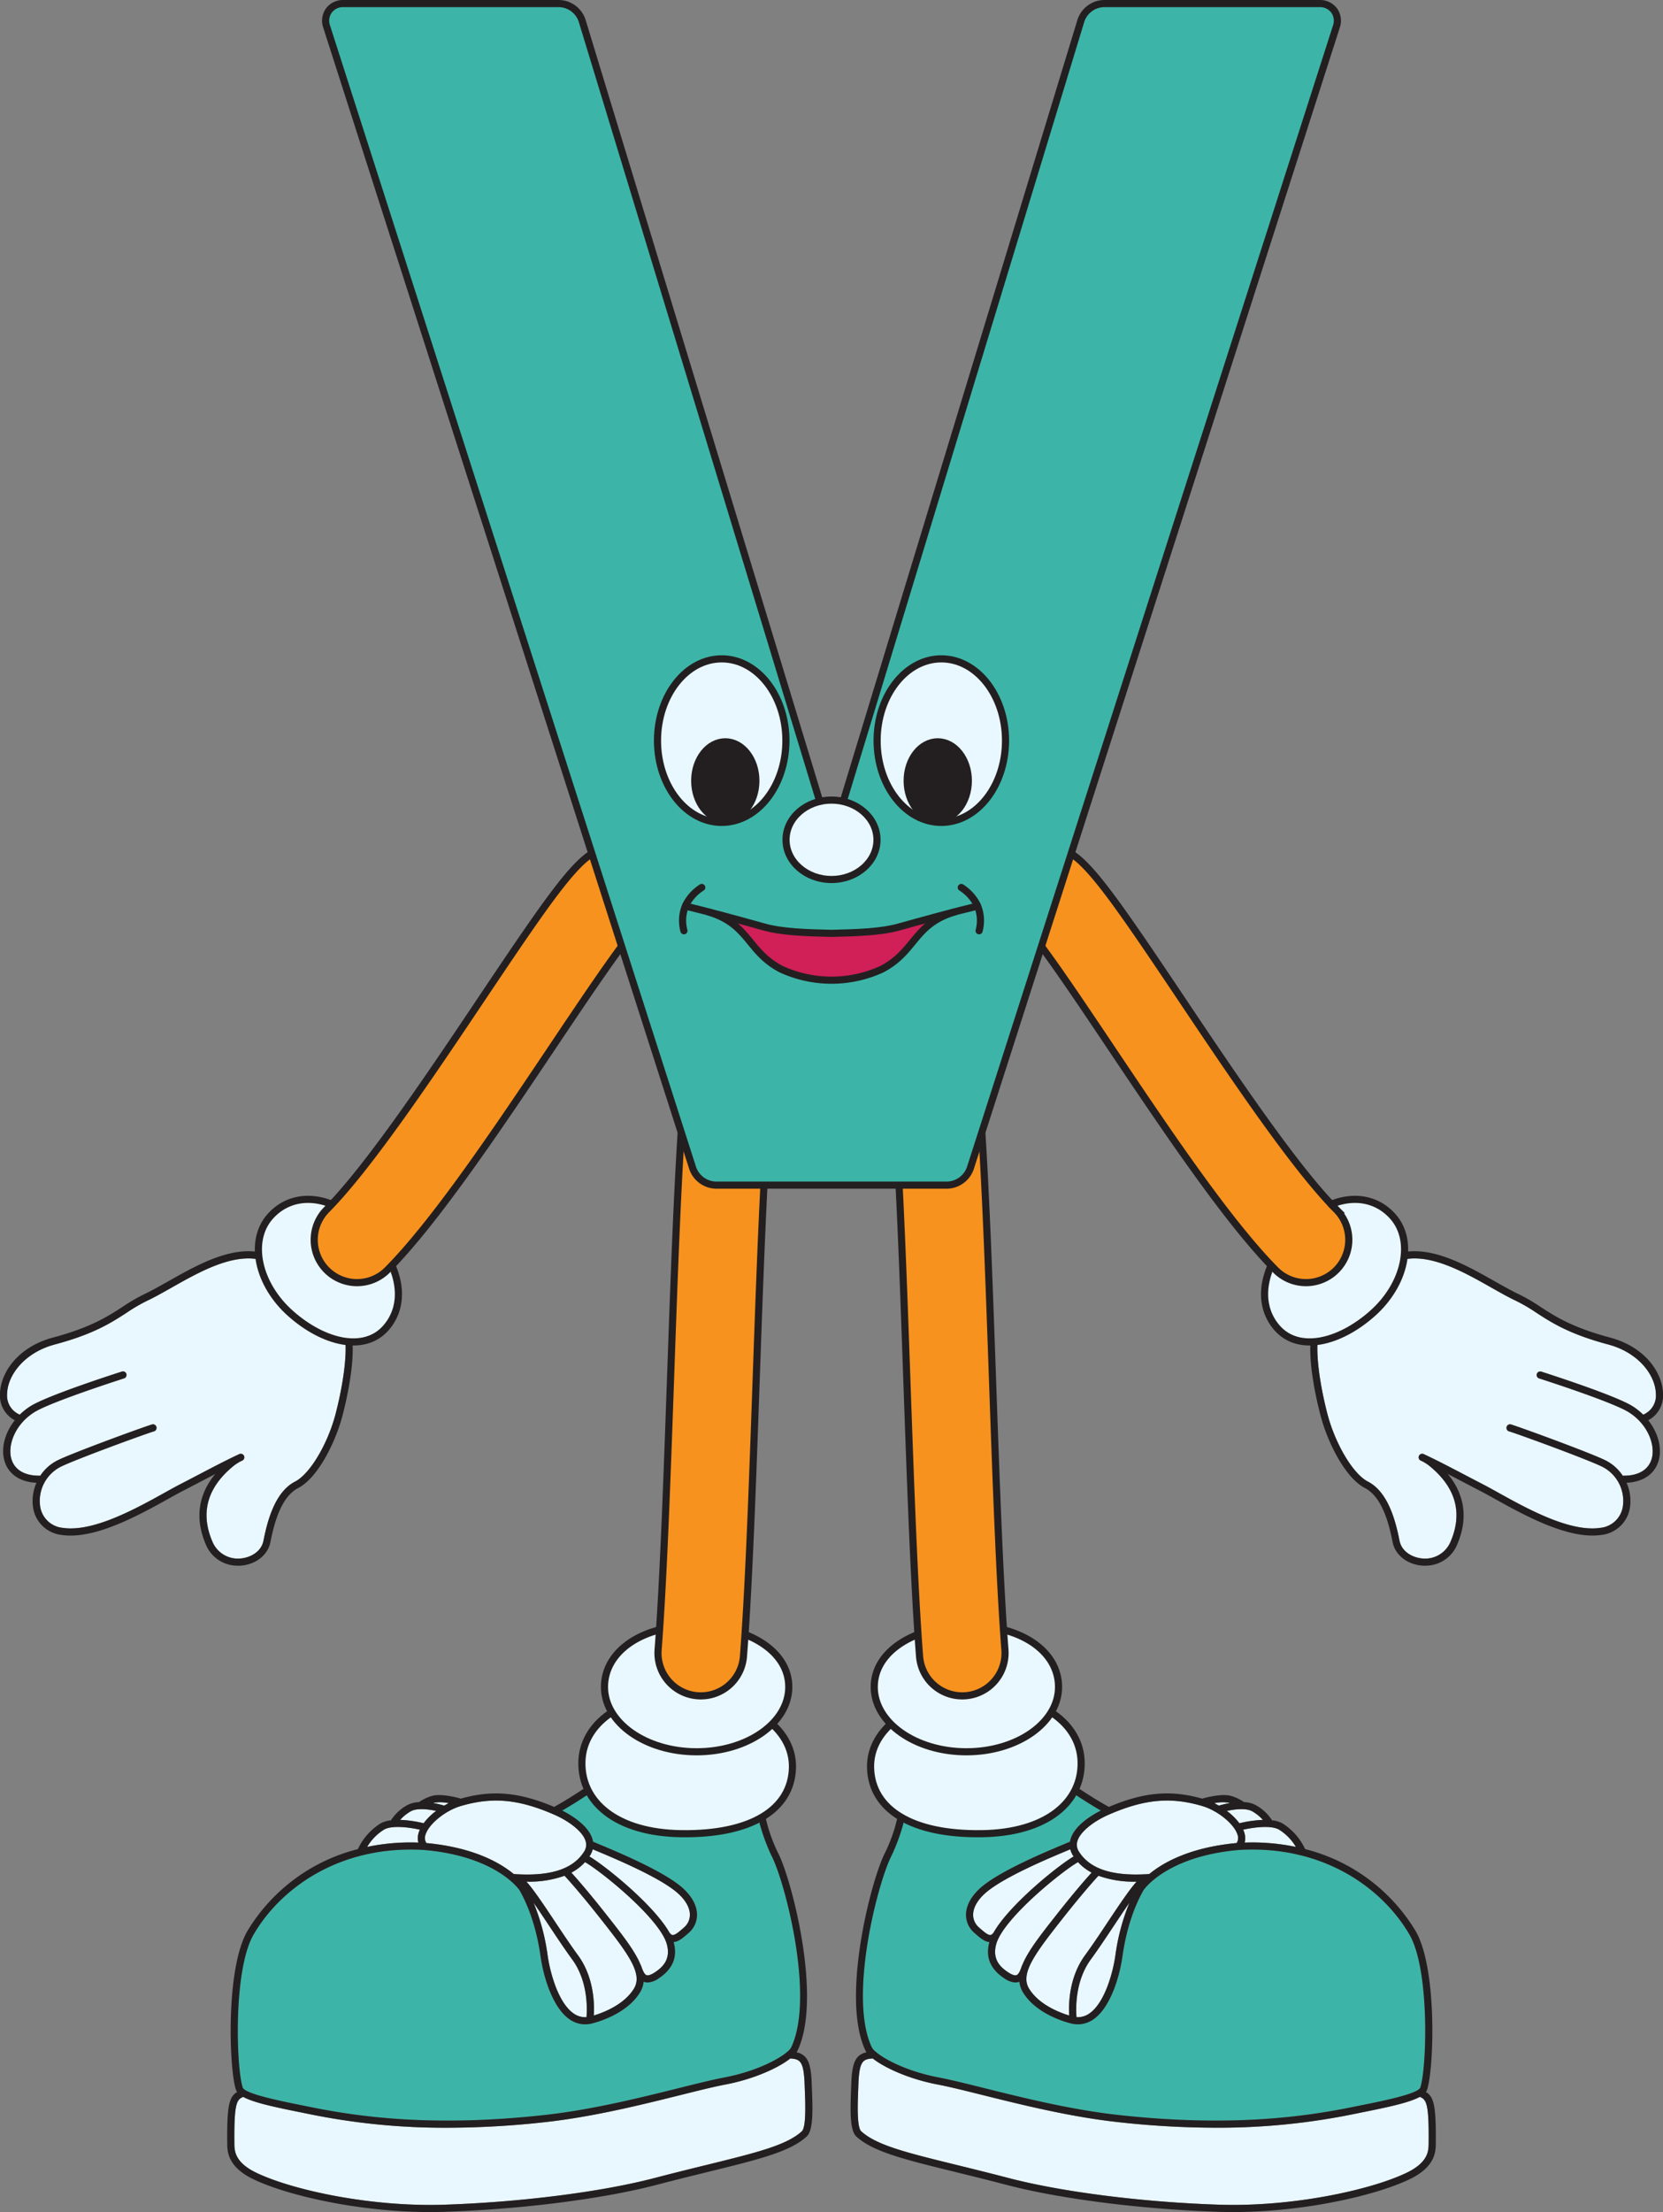 <svg xmlns="http://www.w3.org/2000/svg" viewBox="0 0 466.199 619.876"><rect x="0" y="0" width="466.199" height="619.876" fill="#808080" stroke="none"/><g id="Layer_2" data-name="Layer 2"><g id="V"><path d="M155.473,508.561c3.707,1.622,7.83,4.519,8.684,7.334a3.486,3.486,0,0,1-.46,3.043c-3.131,4.9-9.568,6.926-19.677,6.214-3.773-3.124-11.258-7.459-24.5-8.685a2.686,2.686,0,0,1-.216-2.382c.949-2.983,5.552-6.711,9.85-7.981C138.051,503.478,145.428,504.167,155.473,508.561Z" fill="#e9f7fe"/><path d="M167.077,518.6c5.108,2.136,17.071,7.138,22.373,11.442,2.505,2.035,3.907,4.324,3.948,6.446a4.633,4.633,0,0,1-1.665,3.652l-.153.134c-1.081.951-2.309,2.05-3.039,1.959-.088-.008-.355-.033-.735-.52a.959.959,0,0,0-.09-.077c-4.349-7.757-17.972-18.748-22.484-21.408.049-.072.1-.141.15-.215a5.988,5.988,0,0,0,.783-1.795Z" fill="#e9f7fe"/><path d="M162.012,547.885c-1.959-2.671-4.173-6-6.314-9.217-3.583-5.388-6.211-9.283-8.112-11.379l.168,0a29.241,29.241,0,0,0,10.511-1.657c.967,1.037,4.533,4.959,10.654,12.752,7.3,9.291,11.309,14.748,8.807,18.863-2.754,4.53-8.617,6.751-11.262,7.552C166.664,561.643,166.569,554.1,162.012,547.885Z" fill="#e9f7fe"/><path d="M164.419,565.256a5.582,5.582,0,0,1-3.724-1.115c-4.279-3.063-6.517-11.586-7.165-16.137a59.564,59.564,0,0,0-3.952-14.822c1.425,2.038,2.98,4.376,4.455,6.593,2.153,3.237,4.38,6.586,6.366,9.294C164.847,555.131,164.618,562.86,164.419,565.256Z" fill="#e9f7fe"/><path d="M179.717,550.828a.968.968,0,0,0-.126-.219c-1.549-3.837-4.99-8.228-9.1-13.458-5.479-6.975-8.892-10.838-10.311-12.391A14.013,14.013,0,0,0,164,521.825c4.328,2.4,20.887,15.737,22.916,22.924,1.2,4.271-1.109,6.463-3.26,7.9-1.081.721-1.912,1.015-2.4.846C180.609,553.271,180.134,552.081,179.717,550.828Z" fill="#e9f7fe"/><path d="M125.787,505.3c-.423.208-.846.433-1.265.675a25.986,25.986,0,0,0-3.089-.718c.074-.023.143-.048.218-.071A10.869,10.869,0,0,1,125.787,505.3Z" fill="#e9f7fe"/><path d="M115.122,507.593c1.71-.99,4.924-.61,7.147-.13a17.01,17.01,0,0,0-3.509,3.455,33.683,33.683,0,0,0-6.581-.939A11.931,11.931,0,0,1,115.122,507.593Z" fill="#e9f7fe"/><path d="M107.7,512.683c2.316-1.3,7.358-.553,9.993.036a7.264,7.264,0,0,0-.29.758,5.007,5.007,0,0,0-.118,2.862,59.858,59.858,0,0,0-14.348,1.208A13.989,13.989,0,0,1,107.7,512.683Z" fill="#e9f7fe"/><path d="M224.781,597.239c-4.283,3.915-12.715,5.988-26.687,9.422-4.309,1.058-9.193,2.259-14.641,3.682-14.937,3.905-37.524,6.766-58.946,7.469-20.572.671-42.417-4.084-52.537-8.9-6.216-2.959-6.246-6.239-6.265-8.274-.111-11.307.649-12.294,2.483-13.035,2.836,1.56,8.376,2.774,16.075,4.321l2.243.454a188.981,188.981,0,0,0,38.909,3.864,250.5,250.5,0,0,0,27.651-1.6c13.267-1.474,26.81-4.846,37.691-7.556,5.027-1.252,9.368-2.333,12.636-2.955,7.827-1.492,14.74-4.592,18.153-7.294,2.871.179,3.818.832,4.035,7.717.014.453.034.954.055,1.492C225.764,589.3,226.031,596.1,224.781,597.239Z" fill="#e9f7fe"/><path d="M71.071,542.144c7.141-12.359,23.373-25.083,47.554-23.753,20.42,1.682,26.891,11.123,26.954,11.219a.978.978,0,0,0,.065.077c1.735,3.085,4.536,8.986,5.905,18.6.861,6.045,3.468,14.25,7.982,17.482a7.593,7.593,0,0,0,4.493,1.5,8.12,8.12,0,0,0,1.49-.142l.016,0h0l.011,0c.447-.1,9.851-2.184,13.893-8.833a6.966,6.966,0,0,0,1-2.987c.059.026.11.06.172.081a2.908,2.908,0,0,0,.955.158,6.012,6.012,0,0,0,3.2-1.232c3.864-2.574,5.237-5.97,4.079-10.092,1.4-.113,2.7-1.239,4.062-2.438l.152-.133a6.663,6.663,0,0,0,2.344-5.193c-.052-2.722-1.716-5.549-4.686-7.96-5.526-4.487-17.675-9.567-22.863-11.736-.644-.268-1.186-.5-1.6-.673a6,6,0,0,0-.174-.77c-1.159-3.818-5.95-6.682-8.47-7.956,2.445-1.412,4.93-2.961,7.414-4.635.963-.648,4.339.679,7.915,2.086a76.285,76.285,0,0,0,15.864,4.822l.683.112c5.259.867,15.916,2.623,23.223.241a52.839,52.839,0,0,0,3.851,10.587c3.9,8.266,11.772,39.379,5.251,53.145a4.38,4.38,0,0,1-1.084,1.24.983.983,0,0,0-.261.215c-2.682,2.184-8.97,5.377-17.439,6.991-3.322.633-7.688,1.72-12.744,2.979-10.823,2.7-24.294,6.05-37.429,7.509-31.877,3.543-52.9.421-65.94-2.235l-2.247-.454c-6-1.208-16.049-3.229-16.627-5C66.225,579.42,65.341,552.062,71.071,542.144Z" fill="#3cb5a8"/><path d="M227.635,585.962c-.021-.531-.041-1.028-.055-1.474-.189-5.979-.91-8.593-4.282-9.4a3.528,3.528,0,0,0,.311-.515c6.787-14.326-1.242-46.368-5.249-54.855a44.818,44.818,0,0,1-3.914-11.213,1,1,0,0,0-1.369-.786c-6.772,2.771-17.919.935-23.275.052l-.685-.113a74.656,74.656,0,0,1-15.455-4.709c-4.777-1.878-7.932-3.118-9.766-1.883-2.869,1.936-5.742,3.7-8.545,5.275-9.863-4.162-17.355-4.814-26.243-2.3a.929.929,0,0,0-.217-.112c-.527-.147-5.222-1.418-7.8-.664A12.375,12.375,0,0,0,117.461,505a7.587,7.587,0,0,0-3.341.868,12.873,12.873,0,0,0-4.442,4.106.819.819,0,0,0-.04.118,7.968,7.968,0,0,0-2.923.853,16.989,16.989,0,0,0-6.391,7.226A50.589,50.589,0,0,0,69.34,541.144c-6.1,10.55-5.137,38.526-3.21,44.435a2.4,2.4,0,0,0,.349.643c-2.311,1.379-2.876,4.052-2.773,14.506.02,2.106.06,6.488,7.4,9.986,9.676,4.608,29.794,9.162,49.456,9.162,1.338,0,2.677-.022,4.007-.066,21.561-.707,44.316-3.593,59.386-7.531,5.434-1.42,10.311-2.619,14.614-3.677,14.28-3.509,22.9-5.628,27.558-9.887C227.92,597.079,227.871,591.971,227.635,585.962Zm-72.162-77.4c3.707,1.622,7.83,4.519,8.684,7.334a3.486,3.486,0,0,1-.46,3.043c-3.131,4.9-9.568,6.926-19.677,6.214-3.773-3.124-11.258-7.459-24.5-8.685a2.686,2.686,0,0,1-.216-2.382c.949-2.983,5.552-6.711,9.85-7.981C138.051,503.478,145.428,504.167,155.473,508.561Zm11.6,10.042c5.108,2.136,17.071,7.138,22.373,11.442,2.505,2.035,3.907,4.324,3.948,6.446a4.633,4.633,0,0,1-1.665,3.652l-.153.134c-1.081.951-2.309,2.05-3.039,1.959-.088-.008-.355-.033-.735-.52a.959.959,0,0,0-.09-.077c-4.349-7.757-17.972-18.748-22.484-21.408.049-.072.1-.141.15-.215a5.988,5.988,0,0,0,.783-1.795Zm-5.065,29.282c-1.959-2.671-4.173-6-6.314-9.217-3.583-5.388-6.211-9.283-8.112-11.379l.168,0a29.241,29.241,0,0,0,10.511-1.657c.967,1.037,4.533,4.959,10.654,12.752,7.3,9.291,11.309,14.748,8.807,18.863-2.754,4.53-8.617,6.751-11.262,7.552C166.664,561.643,166.569,554.1,162.012,547.885Zm2.407,17.371a5.582,5.582,0,0,1-3.724-1.115c-4.279-3.063-6.517-11.586-7.165-16.137a59.564,59.564,0,0,0-3.952-14.822c1.425,2.038,2.98,4.376,4.455,6.593,2.153,3.237,4.38,6.586,6.366,9.294C164.847,555.131,164.618,562.86,164.419,565.256Zm15.3-14.428a.968.968,0,0,0-.126-.219c-1.549-3.837-4.99-8.228-9.1-13.458-5.479-6.975-8.892-10.838-10.311-12.391A14.013,14.013,0,0,0,164,521.825c4.328,2.4,20.887,15.737,22.916,22.924,1.2,4.271-1.109,6.463-3.26,7.9-1.081.721-1.912,1.015-2.4.846C180.609,553.271,180.134,552.081,179.717,550.828ZM125.787,505.3c-.423.208-.846.433-1.265.675a25.986,25.986,0,0,0-3.089-.718c.074-.023.143-.048.218-.071A10.869,10.869,0,0,1,125.787,505.3Zm-10.665,2.291c1.71-.99,4.924-.61,7.147-.13a17.01,17.01,0,0,0-3.509,3.455,33.683,33.683,0,0,0-6.581-.939A11.931,11.931,0,0,1,115.122,507.593Zm-7.426,5.09c2.316-1.3,7.358-.553,9.993.036a7.264,7.264,0,0,0-.29.758,5.007,5.007,0,0,0-.118,2.862,59.858,59.858,0,0,0-14.348,1.208A13.989,13.989,0,0,1,107.7,512.683ZM71.071,542.144c7.141-12.359,23.373-25.083,47.554-23.753,20.42,1.682,26.891,11.123,26.954,11.219a.978.978,0,0,0,.065.077c1.735,3.085,4.536,8.986,5.905,18.6.861,6.045,3.468,14.25,7.982,17.482a7.593,7.593,0,0,0,4.493,1.5,8.12,8.12,0,0,0,1.49-.142l.016,0h0l.011,0c.447-.1,9.851-2.184,13.893-8.833a6.966,6.966,0,0,0,1-2.987c.059.026.11.06.172.081a2.908,2.908,0,0,0,.955.158,6.012,6.012,0,0,0,3.2-1.232c3.864-2.574,5.237-5.97,4.079-10.092,1.4-.113,2.7-1.239,4.062-2.438l.152-.133a6.663,6.663,0,0,0,2.344-5.193c-.052-2.722-1.716-5.549-4.686-7.96-5.526-4.487-17.675-9.567-22.863-11.736-.644-.268-1.186-.5-1.6-.673a6,6,0,0,0-.174-.77c-1.159-3.818-5.95-6.682-8.47-7.956,2.445-1.412,4.93-2.961,7.414-4.635.963-.648,4.339.679,7.915,2.086a76.285,76.285,0,0,0,15.864,4.822l.683.112c5.259.867,15.916,2.623,23.223.241a52.839,52.839,0,0,0,3.851,10.587c3.9,8.266,11.772,39.379,5.251,53.145a4.38,4.38,0,0,1-1.084,1.24.983.983,0,0,0-.261.215c-2.682,2.184-8.97,5.377-17.439,6.991-3.322.633-7.688,1.72-12.744,2.979-10.823,2.7-24.294,6.05-37.429,7.509-31.877,3.543-52.9.421-65.94-2.235l-2.247-.454c-6-1.208-16.049-3.229-16.627-5C66.225,579.42,65.341,552.062,71.071,542.144Zm153.71,55.1c-4.283,3.915-12.715,5.988-26.687,9.422-4.309,1.058-9.193,2.259-14.641,3.682-14.937,3.905-37.524,6.766-58.946,7.469-20.572.671-42.417-4.084-52.537-8.9-6.216-2.959-6.246-6.239-6.265-8.274-.111-11.307.649-12.294,2.483-13.035,2.836,1.56,8.376,2.774,16.075,4.321l2.243.454a188.981,188.981,0,0,0,38.909,3.864,250.5,250.5,0,0,0,27.651-1.6c13.267-1.474,26.81-4.846,37.691-7.556,5.027-1.252,9.368-2.333,12.636-2.955,7.827-1.492,14.74-4.592,18.153-7.294,2.871.179,3.818.832,4.035,7.717.014.453.034.954.055,1.492C225.764,589.3,226.031,596.1,224.781,597.239Z" fill="#231f20"/><path d="M222.151,495.509c-.381,11.456-11.4,18.615-31.18,18.339-18.1-.254-28.219-8.843-27.838-20.3s12.9-19.589,30.522-18.631C209.936,475.8,222.532,484.052,222.151,495.509Z" fill="#e9f7fe" stroke="#231f20" stroke-linecap="round" stroke-linejoin="round" stroke-width="2"/><path d="M221.123,472.729c0,10.031-11.566,18.165-25.834,18.165s-25.832-8.134-25.832-18.165,10.711-17.511,26.149-17.184C209.87,455.847,221.123,462.7,221.123,472.729Z" fill="#e9f7fe" stroke="#231f20" stroke-linecap="round" stroke-linejoin="round" stroke-width="2"/><path d="M196.468,475.228c-.309,0-.619-.013-.933-.036a12,12,0,0,1-11.044-12.885c1.485-19.305,2.5-48.024,3.48-75.8.985-27.9,2-56.752,3.519-76.69a12,12,0,0,1,23.931,1.818c-1.477,19.453-2.488,48.058-3.465,75.72-.989,28.018-2.013,56.99-3.536,76.791A12,12,0,0,1,196.468,475.228Z" fill="#f7921e" stroke="#231f20" stroke-miterlimit="10" stroke-width="2"/><path d="M337.051,506.1c4.3,1.27,8.9,5,9.851,7.981a2.683,2.683,0,0,1-.217,2.382c-13.241,1.226-20.726,5.561-24.5,8.685-10.108.712-16.546-1.317-19.677-6.214a3.49,3.49,0,0,1-.461-3.043c.856-2.815,4.979-5.712,8.686-7.334C320.778,504.167,328.156,503.478,337.051,506.1Z" fill="#e9f7fe"/><path d="M300.04,518.221a6.042,6.042,0,0,0,.784,1.795c.048.074.1.143.15.215-4.512,2.66-18.135,13.651-22.484,21.408a.959.959,0,0,0-.09.077c-.381.487-.647.512-.735.52-.73.091-1.959-1.008-3.04-1.959l-.153-.134a4.636,4.636,0,0,1-1.664-3.652c.041-2.122,1.443-4.411,3.947-6.446,5.3-4.3,17.266-9.306,22.374-11.442Z" fill="#e9f7fe"/><path d="M299.742,564.8c-2.645-.8-8.508-3.022-11.262-7.552-2.5-4.115,1.506-9.572,8.807-18.863,6.121-7.793,9.687-11.715,10.654-12.752a29.237,29.237,0,0,0,10.511,1.657l.169,0c-1.9,2.1-4.53,5.991-8.113,11.379-2.141,3.218-4.354,6.546-6.313,9.217C299.637,554.1,299.542,561.643,299.742,564.8Z" fill="#e9f7fe"/><path d="M305.806,549.069c1.986-2.708,4.214-6.057,6.367-9.294,1.475-2.217,3.03-4.555,4.455-6.593A59.564,59.564,0,0,0,312.676,548c-.647,4.551-2.886,13.074-7.165,16.137a5.584,5.584,0,0,1-3.724,1.115C301.588,562.86,301.359,555.131,305.806,549.069Z" fill="#e9f7fe"/><path d="M284.955,553.491c-.488.169-1.319-.125-2.4-.846-2.151-1.433-4.464-3.625-3.261-7.9,2.03-7.187,18.588-20.525,22.917-22.924a14.013,14.013,0,0,0,3.814,2.935c-1.419,1.553-4.832,5.416-10.311,12.391-4.109,5.23-7.551,9.621-9.1,13.458a.928.928,0,0,0-.125.219C286.072,552.081,285.6,553.271,284.955,553.491Z" fill="#e9f7fe"/><path d="M344.554,505.188c.076.023.145.048.219.071a25.986,25.986,0,0,0-3.089.718c-.419-.242-.842-.467-1.265-.675A10.864,10.864,0,0,1,344.554,505.188Z" fill="#e9f7fe"/><path d="M354.027,509.979a33.657,33.657,0,0,0-6.58.939,17.04,17.04,0,0,0-3.51-3.455c2.223-.48,5.436-.86,7.146.13A11.92,11.92,0,0,1,354.027,509.979Z" fill="#e9f7fe"/><path d="M363.273,517.547a59.853,59.853,0,0,0-14.348-1.208,5.007,5.007,0,0,0-.118-2.862,7.742,7.742,0,0,0-.29-.758c2.635-.589,7.677-1.339,9.993-.036A14,14,0,0,1,363.273,517.547Z" fill="#e9f7fe"/><path d="M240.57,586.042c.021-.538.041-1.039.054-1.492.218-6.885,1.164-7.538,4.036-7.717,3.413,2.7,10.326,5.8,18.154,7.294,3.266.622,7.607,1.7,12.635,2.955,10.881,2.71,24.423,6.082,37.691,7.556a250.505,250.505,0,0,0,27.65,1.6,189.02,189.02,0,0,0,38.911-3.864l2.242-.454c7.7-1.547,13.238-2.761,16.075-4.321,1.834.741,2.6,1.728,2.482,13.035-.018,2.035-.048,5.315-6.264,8.274-10.12,4.82-31.965,9.575-52.537,8.9-21.422-.7-44.009-3.564-58.946-7.469-5.448-1.423-10.332-2.624-14.641-3.682-13.972-3.434-22.405-5.507-26.687-9.422C240.175,596.1,240.442,589.3,240.57,586.042Z" fill="#e9f7fe"/><path d="M398.175,584.96c-.578,1.772-10.625,3.793-16.627,5l-2.248.454c-13.04,2.656-34.062,5.778-65.939,2.235-13.135-1.459-26.606-4.813-37.429-7.509-5.056-1.259-9.423-2.346-12.745-2.979-8.468-1.614-14.756-4.807-17.438-6.991a1,1,0,0,0-.261-.215,4.4,4.4,0,0,1-1.084-1.24c-6.522-13.766,1.347-44.879,5.251-53.145a52.813,52.813,0,0,0,3.85-10.587c7.309,2.382,17.965.626,23.224-.241l.683-.112a76.3,76.3,0,0,0,15.865-4.822c3.574-1.407,6.951-2.734,7.914-2.086,2.484,1.674,4.969,3.223,7.414,4.635-2.52,1.274-7.311,4.138-8.47,7.956a6,6,0,0,0-.174.77c-.417.177-.96.405-1.6.673-5.188,2.169-17.337,7.249-22.862,11.736-2.971,2.411-4.635,5.238-4.688,7.96a6.665,6.665,0,0,0,2.346,5.193l.15.133c1.363,1.2,2.661,2.325,4.063,2.438-1.158,4.122.214,7.518,4.079,10.092a6.01,6.01,0,0,0,3.2,1.232,2.9,2.9,0,0,0,.953-.158c.062-.021.114-.055.174-.081a6.924,6.924,0,0,0,.994,2.987c4.042,6.649,13.446,8.737,13.892,8.833l.012,0h0l.017,0a8.125,8.125,0,0,0,1.489.142,7.593,7.593,0,0,0,4.494-1.5c4.514-3.232,7.121-11.437,7.982-17.482,1.37-9.612,4.171-15.513,5.905-18.6a.8.8,0,0,0,.065-.077c.064-.1,6.535-9.537,26.954-11.219,24.18-1.33,40.413,11.394,47.553,23.753C400.865,552.062,399.981,579.42,398.175,584.96Z" fill="#3cb5a8"/><path d="M240.076,598.715c4.658,4.259,13.278,6.378,27.558,9.887,4.3,1.058,9.18,2.257,14.613,3.677,15.071,3.938,37.827,6.824,59.387,7.531,1.33.044,2.668.066,4.007.066,19.661,0,39.78-4.554,49.456-9.162,7.343-3.5,7.383-7.88,7.4-9.986.1-10.454-.461-13.127-2.772-14.506a2.425,2.425,0,0,0,.349-.643c1.927-5.909,2.886-33.885-3.209-44.435a50.6,50.6,0,0,0-30.985-22.978,17,17,0,0,0-6.391-7.226,7.963,7.963,0,0,0-2.923-.853.819.819,0,0,0-.04-.118,12.871,12.871,0,0,0-4.443-4.106,7.579,7.579,0,0,0-3.34-.868,12.378,12.378,0,0,0-3.63-1.727c-2.578-.754-7.273.517-7.8.664a.942.942,0,0,0-.219.112c-8.887-2.518-16.379-1.866-26.242,2.3-2.8-1.57-5.676-3.339-8.545-5.275-1.834-1.235-4.989,0-9.766,1.883a74.675,74.675,0,0,1-15.455,4.709l-.685.113c-5.356.883-16.5,2.719-23.276-.052a1,1,0,0,0-1.368.786,44.818,44.818,0,0,1-3.914,11.213c-4.007,8.487-12.036,40.529-5.249,54.855a3.618,3.618,0,0,0,.311.515c-3.372.808-4.093,3.422-4.282,9.4-.014.446-.034.943-.054,1.474C238.335,591.971,238.286,597.079,240.076,598.715ZM337.051,506.1c4.3,1.27,8.9,5,9.851,7.981a2.683,2.683,0,0,1-.217,2.382c-13.241,1.226-20.726,5.561-24.5,8.685-10.108.712-16.546-1.317-19.677-6.214a3.49,3.49,0,0,1-.461-3.043c.856-2.815,4.979-5.712,8.686-7.334C320.778,504.167,328.156,503.478,337.051,506.1ZM300.04,518.221a6.042,6.042,0,0,0,.784,1.795c.048.074.1.143.15.215-4.512,2.66-18.135,13.651-22.484,21.408a.959.959,0,0,0-.09.077c-.381.487-.647.512-.735.52-.73.091-1.959-1.008-3.04-1.959l-.153-.134a4.636,4.636,0,0,1-1.664-3.652c.041-2.122,1.443-4.411,3.947-6.446,5.3-4.3,17.266-9.306,22.374-11.442Zm-.3,46.581c-2.645-.8-8.508-3.022-11.262-7.552-2.5-4.115,1.506-9.572,8.807-18.863,6.121-7.793,9.687-11.715,10.654-12.752a29.237,29.237,0,0,0,10.511,1.657l.169,0c-1.9,2.1-4.53,5.991-8.113,11.379-2.141,3.218-4.354,6.546-6.313,9.217C299.637,554.1,299.542,561.643,299.742,564.8Zm6.064-15.733c1.986-2.708,4.214-6.057,6.367-9.294,1.475-2.217,3.03-4.555,4.455-6.593A59.564,59.564,0,0,0,312.676,548c-.647,4.551-2.886,13.074-7.165,16.137a5.584,5.584,0,0,1-3.724,1.115C301.588,562.86,301.359,555.131,305.806,549.069Zm-20.851,4.422c-.488.169-1.319-.125-2.4-.846-2.151-1.433-4.464-3.625-3.261-7.9,2.03-7.187,18.588-20.525,22.917-22.924a14.013,14.013,0,0,0,3.814,2.935c-1.419,1.553-4.832,5.416-10.311,12.391-4.109,5.23-7.551,9.621-9.1,13.458a.928.928,0,0,0-.125.219C286.072,552.081,285.6,553.271,284.955,553.491Zm59.6-48.3c.076.023.145.048.219.071a25.986,25.986,0,0,0-3.089.718c-.419-.242-.842-.467-1.265-.675A10.864,10.864,0,0,1,344.554,505.188Zm9.473,4.791a33.657,33.657,0,0,0-6.58.939,17.04,17.04,0,0,0-3.51-3.455c2.223-.48,5.436-.86,7.146.13A11.92,11.92,0,0,1,354.027,509.979Zm9.246,7.568a59.853,59.853,0,0,0-14.348-1.208,5.007,5.007,0,0,0-.118-2.862,7.742,7.742,0,0,0-.29-.758c2.635-.589,7.677-1.339,9.993-.036A14,14,0,0,1,363.273,517.547Zm34.9,67.413c-.578,1.772-10.625,3.793-16.627,5l-2.248.454c-13.04,2.656-34.062,5.778-65.939,2.235-13.135-1.459-26.606-4.813-37.429-7.509-5.056-1.259-9.423-2.346-12.745-2.979-8.468-1.614-14.756-4.807-17.438-6.991a1,1,0,0,0-.261-.215,4.4,4.4,0,0,1-1.084-1.24c-6.522-13.766,1.347-44.879,5.251-53.145a52.813,52.813,0,0,0,3.85-10.587c7.309,2.382,17.965.626,23.224-.241l.683-.112a76.3,76.3,0,0,0,15.865-4.822c3.574-1.407,6.951-2.734,7.914-2.086,2.484,1.674,4.969,3.223,7.414,4.635-2.52,1.274-7.311,4.138-8.47,7.956a6,6,0,0,0-.174.77c-.417.177-.96.405-1.6.673-5.188,2.169-17.337,7.249-22.862,11.736-2.971,2.411-4.635,5.238-4.688,7.96a6.665,6.665,0,0,0,2.346,5.193l.15.133c1.363,1.2,2.661,2.325,4.063,2.438-1.158,4.122.214,7.518,4.079,10.092a6.01,6.01,0,0,0,3.2,1.232,2.9,2.9,0,0,0,.953-.158c.062-.021.114-.055.174-.081a6.924,6.924,0,0,0,.994,2.987c4.042,6.649,13.446,8.737,13.892,8.833l.012,0h0l.017,0a8.125,8.125,0,0,0,1.489.142,7.593,7.593,0,0,0,4.494-1.5c4.514-3.232,7.121-11.437,7.982-17.482,1.37-9.612,4.171-15.513,5.905-18.6a.8.8,0,0,0,.065-.077c.064-.1,6.535-9.537,26.954-11.219,24.18-1.33,40.413,11.394,47.553,23.753C400.865,552.062,399.981,579.42,398.175,584.96ZM240.57,586.042c.021-.538.041-1.039.054-1.492.218-6.885,1.164-7.538,4.036-7.717,3.413,2.7,10.326,5.8,18.154,7.294,3.266.622,7.607,1.7,12.635,2.955,10.881,2.71,24.423,6.082,37.691,7.556a250.505,250.505,0,0,0,27.65,1.6,189.02,189.02,0,0,0,38.911-3.864l2.242-.454c7.7-1.547,13.238-2.761,16.075-4.321,1.834.741,2.6,1.728,2.482,13.035-.018,2.035-.048,5.315-6.264,8.274-10.12,4.82-31.965,9.575-52.537,8.9-21.422-.7-44.009-3.564-58.946-7.469-5.448-1.423-10.332-2.624-14.641-3.682-13.972-3.434-22.405-5.507-26.687-9.422C240.175,596.1,240.442,589.3,240.57,586.042Z" fill="#231f20"/><path d="M244.055,495.509c.381,11.456,11.4,18.615,31.18,18.339,18.1-.254,28.219-8.843,27.838-20.3s-12.9-19.589-30.522-18.631C256.27,475.8,243.674,484.052,244.055,495.509Z" fill="#e9f7fe" stroke="#231f20" stroke-linecap="round" stroke-linejoin="round" stroke-width="2"/><path d="M245.082,472.729c0,10.031,11.567,18.165,25.834,18.165s25.832-8.134,25.832-18.165-10.71-17.511-26.148-17.184C256.336,455.847,245.082,462.7,245.082,472.729Z" fill="#e9f7fe" stroke="#231f20" stroke-linecap="round" stroke-linejoin="round" stroke-width="2"/><path d="M269.738,475.228c.308,0,.619-.013.933-.036a12,12,0,0,0,11.044-12.885c-1.485-19.305-2.5-48.024-3.48-75.8-.986-27.9-2-56.752-3.519-76.69a12,12,0,0,0-23.931,1.818c1.477,19.453,2.488,48.058,3.464,75.72.991,28.018,2.014,56.99,3.537,76.791A12,12,0,0,0,269.738,475.228Z" fill="#f7921e" stroke="#231f20" stroke-miterlimit="10" stroke-width="2"/><path d="M94.31,369.762c4.251,2.178,2.582,15.423-.138,26.1-2.208,8.671-7.241,17.158-11.457,19.321-5.587,2.867-7.729,10.828-8.854,16.566-.6,3.042-3.566,4.684-6.244,4.96a7.734,7.734,0,0,1-8.132-4.848c-3.419-8.1-1.3-15.271,6.266-21.292a16.091,16.091,0,0,1,1.537-.981c.2-.095.412-.2.609-.287a1,1,0,1,0-.841-1.814c-.175.081-.361.17-.541.255a.116.116,0,0,1-.018,0l-.1.052c-3.2,1.51-7.042,3.517-11.1,5.641-1.64.858-3.328,1.741-5.04,2.625-1.155.6-2.5,1.344-4.057,2.209-7.882,4.375-19.727,10.951-28.22,9.929-.14-.017-.28-.035-.418-.056a7.088,7.088,0,0,1-6.329-6.187,10.747,10.747,0,0,1,5.887-10.983c4.244-2.069,22.708-8.834,26.069-9.885a1,1,0,1,0-.6-1.909c-3.391,1.06-22.046,7.9-26.349,10a12.4,12.4,0,0,0-4.955,4.375,1.031,1.031,0,0,0-.147-.028c-4.24.045-7.071-1.641-7.965-4.742C2.076,405,4.221,399.064,9.7,395.689c4.808-2.962,24.9-9.379,25.1-9.444a1,1,0,0,0-.607-1.905c-.836.266-20.526,6.557-25.542,9.646a17.407,17.407,0,0,0-3.1,2.442A5.794,5.794,0,0,1,2,390.515c.137-5.1,4.775-11.468,13.376-13.763,10.918-2.914,15.818-6.1,20.142-8.9a47.288,47.288,0,0,1,5.661-3.311c2.155-1.016,4.511-2.348,7-3.758,9.032-5.105,20.272-11.458,28.847-6.1a37.419,37.419,0,0,1,11.547,6.28C95.46,366.575,93.819,369.51,94.31,369.762Z" fill="#e9f7fe"/><path d="M95.223,367.982a1,1,0,1,0-.913,1.78c4.251,2.178,2.582,15.423-.138,26.1-2.208,8.671-7.241,17.158-11.457,19.321-5.587,2.867-7.729,10.828-8.854,16.566-.6,3.042-3.566,4.683-6.244,4.96a7.736,7.736,0,0,1-8.132-4.848c-3.419-8.1-1.3-15.271,6.266-21.292a16.091,16.091,0,0,1,1.537-.981c.2-.095.412-.2.609-.287a1,1,0,1,0-.841-1.814c-.175.081-.361.17-.541.255a.116.116,0,0,1-.018,0l-.1.052c-3.2,1.51-7.042,3.517-11.1,5.641-1.64.858-3.328,1.741-5.04,2.625-1.155.6-2.5,1.344-4.057,2.209-7.882,4.375-19.727,10.951-28.22,9.929-.14-.017-.28-.035-.418-.056a7.088,7.088,0,0,1-6.329-6.187,10.747,10.747,0,0,1,5.887-10.983c4.244-2.069,22.708-8.834,26.069-9.885a1,1,0,1,0-.6-1.909c-3.391,1.06-22.046,7.9-26.349,10a12.4,12.4,0,0,0-4.955,4.375,1.031,1.031,0,0,0-.147-.028c-4.24.045-7.071-1.641-7.965-4.742C2.076,405,4.221,399.064,9.7,395.689c4.808-2.962,24.9-9.379,25.1-9.444a1,1,0,0,0-.607-1.905c-.836.266-20.526,6.557-25.542,9.646a17.407,17.407,0,0,0-3.1,2.442A5.794,5.794,0,0,1,2,390.515c.137-5.1,4.775-11.468,13.376-13.763,10.918-2.914,15.818-6.1,20.142-8.9a47.288,47.288,0,0,1,5.661-3.311c2.155-1.016,4.511-2.348,7-3.758,9.032-5.105,20.272-11.458,28.847-6.1a1,1,0,1,0,1.06-1.7c-9.587-5.991-21.4.688-30.89,6.053-2.462,1.391-4.787,2.7-6.875,3.69a48.849,48.849,0,0,0-5.9,3.442c-4.2,2.726-8.958,5.815-19.569,8.647C4.87,377.486.155,384.8,0,390.462A7.824,7.824,0,0,0,4.144,398c-2.736,3.458-3.939,7.728-2.9,11.343.993,3.441,3.822,5.592,7.891,6.081.353.043.717.07,1.088.087a12.5,12.5,0,0,0-.977,6.754,9.087,9.087,0,0,0,8.005,7.861c.156.025.314.046.472.065,9.145,1.1,21.329-5.664,29.438-10.166,1.542-.857,2.875-1.6,4-2.18,1.714-.886,3.405-1.77,5.048-2.629,1.408-.736,2.786-1.456,4.124-2.149-4.762,5.763-5.712,12.439-2.7,19.576a9.549,9.549,0,0,0,7.858,6.038,10.5,10.5,0,0,0,2.321.021c4.1-.423,7.315-3.061,8-6.563,1.046-5.331,2.992-12.7,7.805-15.172,5.405-2.773,10.465-12.687,12.482-20.607C98,388.933,101.7,371.3,95.223,367.982Z" fill="#231f20"/><path d="M108.161,372.144c-6.046,6.845-17.38,4.168-26.642-4.014S69.652,347.768,75.7,340.924s16.365-6.6,25.366,1.869C112.907,353.932,114.206,365.3,108.161,372.144Z" fill="#e9f7fe" stroke="#231f20" stroke-linecap="round" stroke-linejoin="round" stroke-width="2"/><path d="M98.645,359.339a11.978,11.978,0,0,0,9.959-3.461c13.455-13.555,30.9-39.588,46.3-62.556,9.343-13.938,20.97-31.284,24.5-34.282A12,12,0,1,0,164.532,240.2c-5.878,4.616-14.18,16.807-29.563,39.758-14.063,20.98-31.566,47.09-43.4,59.013a12,12,0,0,0,7.075,20.367Z" fill="#f7921e" stroke="#231f20" stroke-miterlimit="10" stroke-width="2"/><path d="M371.889,369.762c-4.251,2.178-2.582,15.423.138,26.1,2.208,8.671,7.241,17.158,11.457,19.321,5.587,2.867,7.729,10.828,8.854,16.566.6,3.042,3.566,4.684,6.244,4.96a7.733,7.733,0,0,0,8.132-4.848c3.419-8.1,1.3-15.271-6.265-21.292a16.345,16.345,0,0,0-1.537-.981c-.2-.095-.412-.2-.609-.287a1,1,0,1,1,.84-1.814c.175.081.362.17.542.255,0,0,.011,0,.017,0,.032.015.069.036.1.052,3.2,1.51,7.042,3.517,11.105,5.641,1.641.858,3.328,1.741,5.04,2.625,1.156.6,2.5,1.344,4.057,2.209,7.882,4.375,19.727,10.951,28.22,9.929.141-.017.28-.035.419-.056a7.088,7.088,0,0,0,6.328-6.187,10.747,10.747,0,0,0-5.887-10.983c-4.244-2.069-22.707-8.834-26.068-9.885a1,1,0,1,1,.6-1.909c3.391,1.06,22.046,7.9,26.349,10a12.4,12.4,0,0,1,4.955,4.375,1.031,1.031,0,0,1,.147-.028c4.241.045,7.071-1.641,7.965-4.742,1.093-3.788-1.052-9.722-6.533-13.1-4.809-2.962-24.9-9.379-25.1-9.444A1,1,0,0,1,432,384.34c.836.266,20.526,6.557,25.542,9.646a17.407,17.407,0,0,1,3.1,2.442,5.794,5.794,0,0,0,3.553-5.913c-.136-5.1-4.775-11.468-13.376-13.763-10.917-2.914-15.818-6.1-20.141-8.9a47.38,47.38,0,0,0-5.662-3.311c-2.155-1.016-4.511-2.348-7-3.758-9.032-5.105-20.272-11.458-28.847-6.1a37.42,37.42,0,0,0-11.546,6.28C370.74,366.575,372.381,369.51,371.889,369.762Z" fill="#e9f7fe"/><path d="M370.977,367.982a1,1,0,1,1,.912,1.78c-4.251,2.178-2.582,15.423.138,26.1,2.208,8.671,7.241,17.158,11.457,19.321,5.587,2.867,7.729,10.828,8.854,16.566.6,3.042,3.566,4.683,6.244,4.96a7.736,7.736,0,0,0,8.132-4.848c3.419-8.1,1.3-15.271-6.265-21.292a16.345,16.345,0,0,0-1.537-.981c-.2-.095-.412-.2-.609-.287a1,1,0,1,1,.84-1.814c.175.081.362.17.542.255,0,0,.011,0,.017,0,.032.015.069.036.1.052,3.2,1.51,7.042,3.517,11.105,5.641,1.641.858,3.328,1.741,5.04,2.625,1.156.6,2.5,1.344,4.057,2.209,7.882,4.375,19.727,10.951,28.22,9.929.141-.017.28-.035.419-.056a7.088,7.088,0,0,0,6.328-6.187,10.747,10.747,0,0,0-5.887-10.983c-4.244-2.069-22.707-8.834-26.068-9.885a1,1,0,1,1,.6-1.909c3.391,1.06,22.046,7.9,26.349,10a12.4,12.4,0,0,1,4.955,4.375,1.031,1.031,0,0,1,.147-.028c4.241.045,7.071-1.641,7.965-4.742,1.093-3.788-1.052-9.722-6.533-13.1-4.809-2.962-24.9-9.379-25.1-9.444A1,1,0,0,1,432,384.34c.836.266,20.526,6.557,25.542,9.646a17.407,17.407,0,0,1,3.1,2.442,5.794,5.794,0,0,0,3.553-5.913c-.136-5.1-4.775-11.468-13.376-13.763-10.917-2.914-15.818-6.1-20.141-8.9a47.38,47.38,0,0,0-5.662-3.311c-2.155-1.016-4.511-2.348-7-3.758-9.032-5.105-20.272-11.458-28.847-6.1a1,1,0,1,1-1.059-1.7c9.586-5.991,21.4.688,30.89,6.053,2.461,1.391,4.786,2.7,6.874,3.69a48.849,48.849,0,0,1,5.9,3.442c4.2,2.726,8.959,5.815,19.569,8.647,9.993,2.667,14.708,9.978,14.859,15.643a7.823,7.823,0,0,1-4.14,7.536c2.736,3.458,3.94,7.728,2.9,11.343-.993,3.441-3.822,5.592-7.891,6.081-.353.043-.717.07-1.088.087a12.5,12.5,0,0,1,.977,6.754,9.087,9.087,0,0,1-8,7.861c-.156.025-.313.046-.472.065-9.145,1.1-21.329-5.664-29.438-10.166-1.542-.857-2.875-1.6-4-2.18-1.715-.886-3.406-1.77-5.049-2.629-1.408-.736-2.786-1.456-4.124-2.149,4.762,5.763,5.712,12.439,2.7,19.576a9.548,9.548,0,0,1-7.858,6.038,10.5,10.5,0,0,1-2.321.021c-4.1-.423-7.314-3.061-8-6.563-1.046-5.331-2.991-12.7-7.8-15.172-5.405-2.773-10.465-12.687-12.482-20.607C368.2,388.933,364.5,371.3,370.977,367.982Z" fill="#231f20"/><path d="M358.038,372.144c6.046,6.845,17.38,4.168,26.642-4.014s11.868-20.362,5.823-27.206-16.366-6.6-25.367,1.869C353.293,353.932,351.993,365.3,358.038,372.144Z" fill="#e9f7fe" stroke="#231f20" stroke-linecap="round" stroke-linejoin="round" stroke-width="2"/><path d="M367.554,359.339a11.98,11.98,0,0,1-9.959-3.461c-13.454-13.555-30.9-39.588-46.3-62.556-9.342-13.938-20.969-31.284-24.5-34.282A12,12,0,1,1,301.667,240.2c5.878,4.616,14.18,16.807,29.564,39.758,14.062,20.98,31.565,47.09,43.4,59.013a12,12,0,0,1-7.076,20.367Z" fill="#f7921e" stroke="#231f20" stroke-miterlimit="10" stroke-width="2"/><path d="M374.016,2.96A4.922,4.922,0,0,0,369.964,1H309.481a6.985,6.985,0,0,0-6.465,4.791l-68.023,223.4c-1.042,3.422-2.747,3.421-3.788,0L163.19,5.791A6.985,6.985,0,0,0,156.725,1H96.242a4.924,4.924,0,0,0-4.054,1.96,4.924,4.924,0,0,0-.627,4.458L194.193,327.361a7.07,7.07,0,0,0,6.495,4.74h64.829a7.075,7.075,0,0,0,6.5-4.737L374.646,7.416A4.919,4.919,0,0,0,374.016,2.96Z" fill="#3cb5a8" stroke="#231f20" stroke-miterlimit="10" stroke-width="2"/><path d="M220.32,207.543c0,12.656-8.059,22.916-18,22.916s-18-10.26-18-22.916,8.059-22.917,18-22.917S220.32,194.886,220.32,207.543Z" fill="#e9f7fe" stroke="#231f20" stroke-width="2"/><path d="M211.9,218.793c0,6.028-3.839,10.916-8.575,10.916s-8.574-4.888-8.574-10.916,3.839-10.917,8.574-10.917S211.9,212.763,211.9,218.793Z" fill="#231f20" stroke="#231f20" stroke-width="2"/><path d="M245.886,207.543c0,12.656,8.058,22.916,18,22.916s18-10.26,18-22.916-8.059-22.917-18-22.917S245.886,194.886,245.886,207.543Z" fill="#e9f7fe" stroke="#231f20" stroke-width="2"/><path d="M254.312,218.793c0,6.028,3.838,10.916,8.574,10.916s8.574-4.888,8.574-10.916-3.838-10.917-8.574-10.917S254.312,212.763,254.312,218.793Z" fill="#231f20" stroke="#231f20" stroke-width="2"/><path d="M245.853,235.334c0,6.144-5.708,11.125-12.75,11.125s-12.75-4.981-12.75-11.125,5.708-11.125,12.75-11.125S245.853,229.19,245.853,235.334Z" fill="#e9f7fe" stroke="#231f20" stroke-width="2"/><path d="M259.339,258.648c-2.7.736-5.211,1.43-7.072,1.957-4.949,1.4-11.324,1.648-19.139,1.824-7.844-.176-14.237-.421-19.188-1.824-1.887-.534-4.4-1.229-7.074-1.957l-.114.216a33.763,33.763,0,0,1,4.313,4.609c2.094,2.553,4.26,5.193,8.289,7.319a32.787,32.787,0,0,0,13.25,3.014c.162,0,.32,0,.468-.006s.325.006.494.006a32.89,32.89,0,0,0,13.287-3.014c4.028-2.126,6.194-4.766,8.292-7.323a33.737,33.737,0,0,1,4.308-4.605Z" fill="#d11f58"/><path d="M269.478,248.693a12.479,12.479,0,0,1,4.5,5,10.876,10.876,0,0,1,.5,7.125" fill="none" stroke="#231f20" stroke-linecap="round" stroke-linejoin="round" stroke-width="2"/><path d="M198.666,255.568c11.413,3.466,10.807,11,20.28,16a33.8,33.8,0,0,0,28.315,0c9.473-5,8.867-12.532,20.279-16" fill="none" stroke="#231f20" stroke-linecap="round" stroke-linejoin="round" stroke-width="2"/><path d="M196.728,248.693a12.487,12.487,0,0,0-4.5,5,10.876,10.876,0,0,0-.5,7.125" fill="none" stroke="#231f20" stroke-linecap="round" stroke-linejoin="round" stroke-width="2"/><path d="M193.169,254.158c4.2.989,15.615,4.078,21.009,5.6,5.05,1.43,11.967,1.635,18.925,1.792,6.958-.157,13.875-.362,18.926-1.792,5.393-1.527,16.809-4.616,21.008-5.6" fill="none" stroke="#231f20" stroke-linecap="round" stroke-linejoin="round" stroke-width="2"/></g></g></svg>